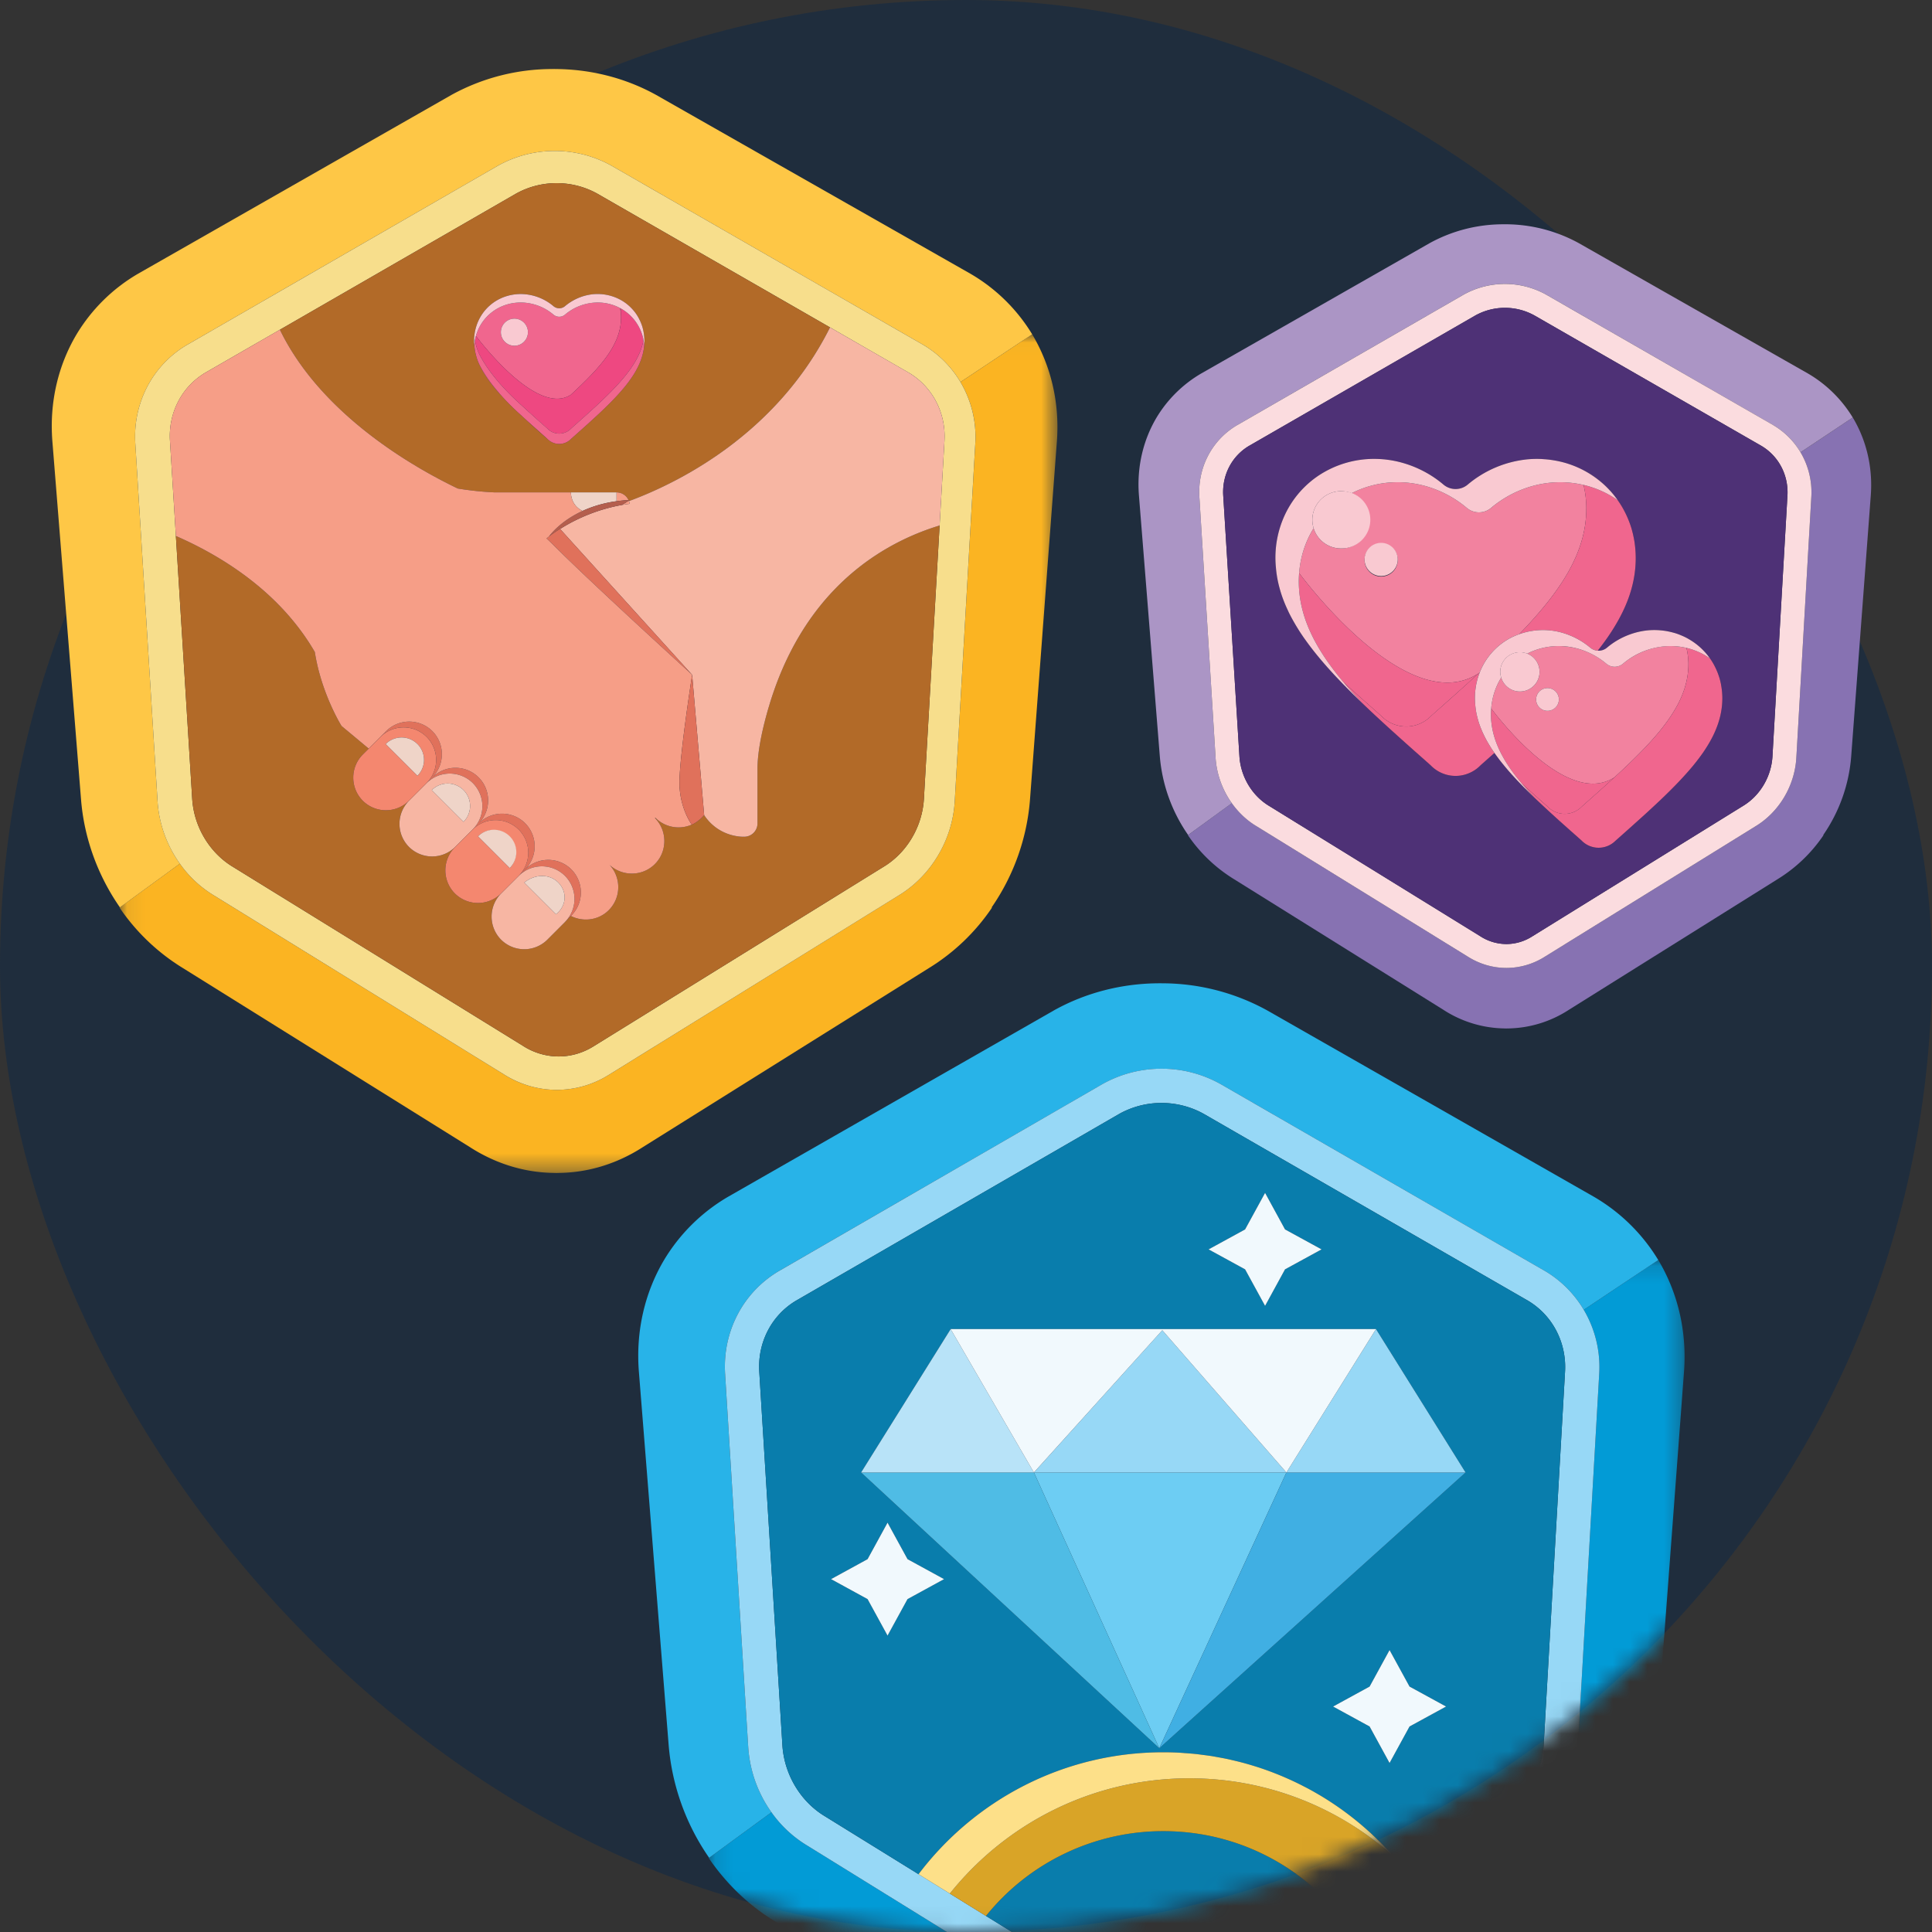 <svg width="112" height="112" xmlns="http://www.w3.org/2000/svg" xmlns:xlink="http://www.w3.org/1999/xlink"><rect width="100%" height="100%" fill="#333333" stroke="none"/><defs><path id="c" d="M.122.149H56.69v50.717H.122z"/><path id="e" d="M.067.02h54.37v48.617H.067z"/><rect id="a" x="0" y="0" width="112" height="112" rx="56"/></defs><g fill="none" fill-rule="evenodd"><mask id="b" fill="#fff"><use xlink:href="#a"/></mask><use fill="#1F2D3D" xlink:href="#a"/><g mask="url(#b)"><g transform="translate(40.967 72.897)"><mask id="d" fill="#fff"><use xlink:href="#c"/></mask><path d="m55.166.149-4.321 2.884a6.515 6.515 0 0 1 .896 3.705L50.5 28.385c-.134 2.34-1.438 4.527-3.403 5.708L29.68 44.903a5.929 5.929 0 0 1-3.189.935 5.971 5.971 0 0 1-3.213-.948L5.808 34.08a6.885 6.885 0 0 1-2.052-1.916l-3.613 2.64-.021.016c1.013 1.48 2.314 2.74 3.829 3.658l17.301 10.824c1.613 1.042 3.396 1.56 5.173 1.562v.002l.047-.001.046.001v-.002c1.777-.002 3.558-.52 5.165-1.562l17.249-10.824c1.283-.78 2.369-1.798 3.283-2.992a13.298 13.298 0 0 0 2.821-7.214l1.621-21.647c.175-2.344-.361-4.589-1.491-6.476" fill="#029BD6" mask="url(#d)"/></g><path d="m43.376 101.292-1.342-21.648c-.15-2.44 1.038-4.72 3.099-5.948L63.888 62.86a7.025 7.025 0 0 1 6.873-.013l18.804 10.836a6.417 6.417 0 0 1 2.247 2.247l4.321-2.883a10.583 10.583 0 0 0-3.714-3.658l-6.22-3.549-12.753-7.274a12.646 12.646 0 0 0-6.115-1.563V57l-.055.001-.057-.001v.002c-2.117.003-4.228.52-6.106 1.563L48.62 65.71l-6.428 3.677a10.505 10.505 0 0 0-3.696 3.658c-1.12 1.888-1.646 4.132-1.459 6.476l1.726 21.647a13.369 13.369 0 0 0 2.348 6.532l3.612-2.64a7.313 7.313 0 0 1-1.347-3.77" fill="#28B3E8"/><path d="m90.727 79.522-1.239 21.647c-.097 1.695-1.036 3.274-2.445 4.122l-5.413 3.358-.006.004-.192.12-3.665 2.274-.048.029-8.118 5.038a3.971 3.971 0 0 1-2.143.639c-.75 0-1.491-.221-2.145-.638l-8.154-5.045-2.097-1.298-1.814-1.123-5.428-3.358c-1.412-.848-2.359-2.427-2.464-4.122l-1.34-21.647c-.106-1.695.71-3.275 2.133-4.122L64.88 64.576a5.018 5.018 0 0 1 2.453-.637c.862 0 1.712.22 2.457.637L88.574 75.4c1.427.847 2.25 2.427 2.153 4.122m-1.162-5.84L70.76 62.845a7.024 7.024 0 0 0-6.873.013L45.133 73.696c-2.062 1.228-3.25 3.507-3.098 5.948l1.341 21.647a7.31 7.31 0 0 0 1.347 3.77 6.89 6.89 0 0 0 2.053 1.916l17.47 10.81c.973.62 2.084.949 3.212.949a5.93 5.93 0 0 0 3.19-.937l17.417-10.808c1.966-1.182 3.27-3.369 3.403-5.708l1.24-21.648a6.514 6.514 0 0 0-.896-3.705 6.416 6.416 0 0 0-2.247-2.249" fill="#97D8F6"/><path d="m84.96 85.361-17.755 15.986L49.92 85.361l5.192-8.313h24.656l5.192 8.313zm-3.248 14.727-1.158 2.116-1.157-2.116-2.117-1.158 2.117-1.157 1.157-2.117 1.158 2.117 2.118 1.157-2.118 1.158zm-33.535-8.544 2.117-1.158 1.158-2.116 1.158 2.116 2.117 1.158-2.117 1.158-1.158 2.116-1.158-2.116-2.117-1.158zM72.18 71.271l1.159-2.117 1.157 2.117 2.117 1.157-2.117 1.158-1.157 2.116-1.159-2.116-2.116-1.158 2.116-1.157zM88.574 75.4 69.79 64.576a5.035 5.035 0 0 0-2.456-.637 5.02 5.02 0 0 0-2.454.637L46.15 75.4c-1.424.847-2.24 2.427-2.135 4.122l1.341 21.648c.105 1.694 1.051 3.274 2.465 4.12l5.427 3.359c3.246-4.293 8.394-7.068 14.191-7.068.32 0 .637.01.953.026.1.005.2.016.3.023.215.015.43.03.641.053.116.012.232.029.347.044.194.024.388.049.582.08.118.018.236.041.355.063.187.034.375.068.56.108.117.025.232.053.348.08.185.044.37.09.554.139.111.03.22.062.331.094a17.905 17.905 0 0 1 1.434.484 17.113 17.113 0 0 1 1.72.773 16.955 16.955 0 0 1 .86.472c.031.019.063.035.094.054a17.846 17.846 0 0 1 3.646 2.873l.035.038c.193.198.38.4.562.606l.062.071c.172.197.34.396.502.6l.082.103c.074.095.15.188.223.284l5.413-3.358c1.409-.847 2.347-2.427 2.444-4.121l1.24-21.648c.098-1.695-.726-3.275-2.153-4.122z" fill="#097DAC"/><path d="M77.5 110.809a13.174 13.174 0 0 0-10.061-4.657c-4.155 0-7.858 1.92-10.28 4.918l8.154 5.045a3.99 3.99 0 0 0 2.145.637c.75 0 1.49-.22 2.143-.638l8.118-5.038c-.072-.09-.143-.18-.218-.268z" fill="#097DAC"/><path d="M68.949 103.091c-5.62 0-10.628 2.61-13.887 6.681l2.097 1.298a13.182 13.182 0 0 1 10.28-4.917c4.032 0 7.64 1.808 10.062 4.656.09.076.177.159.266.238l3.665-2.275a17.72 17.72 0 0 0-1.2-1.636 17.697 17.697 0 0 0-11.283-4.045m11.793 4.477a.021.021 0 0 1-.007-.006l.026.029a16.856 16.856 0 0 0-.562-.606c.127.13.246.264.369.397.057.063.117.122.174.186m-1.207-1.235c.12.111.234.23.352.344.084.083.17.162.252.246l.025.024a17.823 17.823 0 0 0-3.645-2.873 17.847 17.847 0 0 1 3.038 2.285l-.022-.026m-10.843-4.703c.215.015.43.03.641.052-.212-.022-.426-.037-.64-.052m12.931 7.023.006-.004c-.072-.096-.149-.189-.223-.283.074.094.145.191.217.287" fill="#D9A427"/><path d="M81.325 108.262c-.162-.204-.33-.403-.502-.6l-.062-.071-.026-.029a18.702 18.702 0 0 0-.504-.426c.43.521.832 1.067 1.201 1.636l.192-.119c-.072-.096-.143-.193-.217-.288l-.082-.103m-.757-.88c-.123-.133-.242-.268-.369-.397l-.035-.038-.025-.024c.146.15.287.305.429.46m-1.011-1.024c.112.104.22.211.33.318-.118-.115-.232-.232-.352-.344l.022.026" fill="#A8812D"/><path d="M68.949 103.091c4.286 0 8.213 1.52 11.282 4.045.17.14.34.28.504.427l.007.005c-.057-.063-.117-.123-.174-.186a19.6 19.6 0 0 0-.43-.46c-.082-.083-.167-.163-.25-.245-.11-.107-.219-.214-.33-.318a17.845 17.845 0 0 0-3.04-2.285l-.094-.054a16.2 16.2 0 0 0-.684-.382l-.176-.09a16.981 16.981 0 0 0-.624-.307c-.077-.037-.154-.07-.233-.106a17.841 17.841 0 0 0-1.738-.673c-.186-.06-.371-.117-.559-.172-.11-.031-.22-.064-.331-.093-.184-.05-.369-.095-.555-.139-.115-.027-.23-.055-.347-.08-.185-.04-.373-.074-.56-.108-.119-.021-.237-.044-.355-.064-.193-.03-.388-.055-.582-.079-.116-.015-.23-.032-.347-.044-.212-.023-.426-.038-.64-.053-.1-.007-.2-.018-.301-.023a17.947 17.947 0 0 0-.953-.026c-5.798 0-10.945 2.776-14.191 7.068l1.814 1.123c3.259-4.071 8.267-6.681 13.887-6.681" fill="#FDE089"/><path fill="#6DCDF3" d="M74.574 85.361H59.938l7.267 15.986z"/><path fill="#4FBCE5" d="M59.938 85.361H49.92l17.286 15.986z"/><path fill="#40AFE3" d="M74.608 85.361h-.034l-7.369 15.986L84.96 85.361z"/><path fill="#97D8F6" d="M59.938 85.361h14.636l-7.194-8.247z"/><path fill="#B8E3F8" d="M59.107 85.361h.83l-4.826-8.313-5.192 8.313z"/><path fill="#97D8F6" d="M74.574 85.361H84.96l-5.192-8.313z"/><path fill="#F1F9FD" d="m67.38 77.114 7.194 8.247 5.193-8.313H55.11l4.826 8.313zm5.958-1.412 1.157-2.117 2.117-1.157-2.117-1.157-1.157-2.118-1.159 2.118-2.116 1.157 2.116 1.157zm-20.728 17 2.118-1.158-2.118-1.158-1.158-2.116-1.158 2.116-2.117 1.158 2.117 1.158 1.158 2.116zm29.102 5.07-1.158-2.116-1.157 2.116-2.117 1.158 2.117 1.157 1.157 2.117 1.158-2.117 2.118-1.157z"/></g><g transform="translate(6.864 19.362)"><mask id="f" fill="#fff"><use xlink:href="#e"/></mask><path d="m52.973.02-4.157 2.766a6.228 6.228 0 0 1 .86 3.55l-1.192 20.751c-.13 2.243-1.382 4.34-3.27 5.473L28.471 42.922a5.708 5.708 0 0 1-3.06.896 5.745 5.745 0 0 1-3.084-.909L5.537 32.547a6.608 6.608 0 0 1-1.974-1.84L.087 33.241l-.02.014a12.054 12.054 0 0 0 3.679 3.507l16.63 10.375c1.55 1 3.264 1.496 4.972 1.498v.002h.09v-.002c1.708-.002 3.42-.498 4.965-1.498L46.98 36.762a11.977 11.977 0 0 0 3.663-3.507l-.021-.014a12.737 12.737 0 0 0 2.225-6.263l1.558-20.75c.169-2.248-.348-4.4-1.433-6.209" fill="#FBB422" mask="url(#f)"/></g><path d="m9.134 46.458-1.29-20.751c-.145-2.34.996-4.526 2.978-5.703L28.849 9.615a6.761 6.761 0 0 1 6.596-.012L53.52 19.99a6.153 6.153 0 0 1 2.16 2.158l4.158-2.766a10.159 10.159 0 0 0-3.57-3.507L38.031 5.5c-1.81-1-3.842-1.496-5.878-1.498V4l-.053.001L32.046 4v.002a12.138 12.138 0 0 0-5.87 1.498L7.992 15.875a10.089 10.089 0 0 0-3.553 3.507c-1.076 1.81-1.582 3.96-1.402 6.207l1.66 20.751c.18 2.27.986 4.441 2.255 6.263l3.476-2.534a6.996 6.996 0 0 1-1.293-3.61" fill="#FEC746"/><path d="m54.752 25.555-.282 4.906-.91 15.845c-.093 1.625-.996 3.138-2.35 3.95L34.445 60.634c-.626.4-1.338.61-2.06.61a3.83 3.83 0 0 1-2.06-.61L13.51 50.257c-1.357-.813-2.267-2.326-2.368-3.95l-.946-15.235-.343-5.517c-.1-1.625.684-3.14 2.052-3.951l4.32-2.49 13.684-7.886a4.83 4.83 0 0 1 2.359-.611c.828 0 1.644.21 2.36.61l13.49 7.753 4.563 2.624c1.372.812 2.164 2.326 2.07 3.95m-1.233-5.564L35.445 9.603a6.761 6.761 0 0 0-6.596.012L10.823 20.004c-1.983 1.177-3.124 3.362-2.979 5.703l1.29 20.751a6.987 6.987 0 0 0 1.293 3.611 6.605 6.605 0 0 0 1.974 1.84l16.791 10.362c.935.595 2 .909 3.084.909a5.699 5.699 0 0 0 3.06-.897l16.741-10.36c1.889-1.134 3.143-3.23 3.27-5.473l1.192-20.752a6.23 6.23 0 0 0-.86-3.55 6.149 6.149 0 0 0-2.16-2.158" fill="#F7DE8C"/><path d="m44.904 39.94-.019.051c-.103.295-.201.6-.296.912a22.499 22.499 0 0 0-.313 1.154c-.2.824-.364 1.736-.364 2.512v3.169a.77.77 0 0 1-.77.77s-1.43.082-2.322-1.253v.001s-.038.045-.1.107c-.015.017-.025.036-.042.052-.021.022-.048.038-.071.059a2.48 2.48 0 0 1-.173.14c-.027.019-.052.04-.08.057-.08.053-.162.1-.25.136l-.002-.004a1.896 1.896 0 0 1-2.101-.388l-.01-.01-.022.021a1.897 1.897 0 0 1-.008 2.667 1.896 1.896 0 0 1-2.628.04c.69.74.68 1.907-.041 2.628a1.895 1.895 0 0 1-2.195.34l-.322.323c-.009.008-.014.019-.023.027l-1.024 1.024a1.9 1.9 0 0 1-2.678 0 1.898 1.898 0 0 1 0-2.678l.347-.347c.008-.007.013-.017.021-.025l-.37.37a1.9 1.9 0 0 1-2.678 0 1.898 1.898 0 0 1 0-2.677l.363-.364.006-.007-.35.35a1.9 1.9 0 0 1-2.68 0 1.9 1.9 0 0 1 0-2.677l.325-.324.007-.007-.331.33a1.9 1.9 0 0 1-2.679 0 1.898 1.898 0 0 1 0-2.677l.309-.307c.007-.01.013-.02.021-.028l.012-.011-1.573-1.31s-1.172-1.865-1.55-4.29c-2.047-3.53-5.474-5.599-8.054-6.724l.946 15.234c.1 1.624 1.01 3.139 2.369 3.951l16.813 10.376c.628.4 1.342.61 2.063.61.72 0 1.432-.21 2.058-.61L51.21 50.257c1.354-.812 2.257-2.327 2.35-3.951l.91-15.844c-2.97.903-7.355 3.27-9.566 9.477M27.5 19.435l.007-.068.003.003c.183-1.337 1.288-2.326 2.686-2.326a2.97 2.97 0 0 1 1.89.704.516.516 0 0 0 .667 0 2.963 2.963 0 0 1 1.888-.704 2.783 2.783 0 0 1 1.471.42c.208.13.395.289.558.47l.027.03c.079.091.153.187.219.289l.006.01c.06.093.114.192.164.294l.03.063c.048.108.09.218.125.333l.005.02c.03.106.054.216.072.328.004.03.01.06.013.09.016.12.026.243.026.369 0 1.87-1.67 3.398-4.225 5.658l-.042.04a.95.95 0 0 1-1.342 0 47.819 47.819 0 0 1-1.46-1.315l-.002-.001c-.372-.33-.823-.758-1.26-1.251l-.098-.106c-.474-.53-.84-1.039-1.087-1.55l-.018-.03a2.753 2.753 0 0 1-.114-.253l-.018-.045c-.03-.08-.056-.16-.078-.238l-.013-.052a3.152 3.152 0 0 1-.051-.22l-.002-.01-.005-.029-.007-.04a3.39 3.39 0 0 1-.042-.33c-.005-.076-.013-.151-.013-.228 0-.108.008-.214.02-.319v-.006zm-.96 8.885c.791.132 1.525.196 2.127.224h7.072a.77.77 0 0 1 .697.446c.025-.002.049-.005.075-.006l-.06.038.01.029c2.706-.998 8.509-3.783 11.656-10.071l-13.49-7.752a4.851 4.851 0 0 0-2.36-.61c-.828 0-1.644.21-2.358.61l-13.683 7.886c2.397 4.945 7.807 8.005 10.314 9.206z" fill="#B26A28"/><path d="m30.073 50.77.068-.068V50.7l-.062.062-.006.007" fill="#B26A28"/><path d="m52.681 21.603-4.564-2.623c-3.147 6.288-8.95 9.073-11.657 10.07a.76.76 0 0 1 .04.158c-.15.018-.296.039-.442.064a10.103 10.103 0 0 0-3.588 1.392l7.654 8.456.697 8.136c.89 1.334 2.321 1.251 2.321 1.251a.77.77 0 0 0 .77-.77V44.57c0-.776.164-1.687.364-2.512.082-.34.172-.671.265-.993l.049-.16c.093-.313.191-.618.296-.912l.018-.053c2.21-6.207 6.596-8.575 9.566-9.477l.282-4.908c.093-1.624-.699-3.138-2.07-3.95" fill="#F7B6A3"/><path d="M36.436 28.99a.768.768 0 0 0-.696-.446v.513c.222-.03.452-.054.696-.067m-.378.282c.146-.025.293-.047.442-.064a.803.803 0 0 0-.04-.157l-.008-.029a30.39 30.39 0 0 1-.394.25" fill="#F69E87"/><path d="M35.74 28.544h-2.648c.025.558.306.886.674 1.076a6.978 6.978 0 0 1 1.974-.563v-.513z" fill="#EFD4C8"/><path d="m36.452 29.022.059-.039-.075.007a8.251 8.251 0 0 0-.696.067 6.976 6.976 0 0 0-1.974.563c-1.33.612-1.914 1.44-1.943 1.482.336-.258.644-.442.644-.442l.003.004a10.108 10.108 0 0 1 3.588-1.392c.185-.116.322-.203.394-.25" fill="#B45E4D"/><path d="m31.682 31.213.017-.014a.19.19 0 0 1-.017.014" fill="#F7B6A3"/><path d="M31.823 31.102a6.957 6.957 0 0 0-.124.098c-.005.004-.01.009-.017.013.144.133.287.268.424.406 1.737 1.736 5.352 5.067 8.018 7.5l-7.654-8.455-.003-.004s-.307.184-.644.442" fill="#E0715B"/><path d="M40.434 47.614c-.026.02-.052.038-.08.057.028-.017.053-.038.08-.057m.172-.14c.024-.021.05-.037.073-.06.016-.015.027-.034.042-.051-.033.033-.07.07-.115.11" fill="#F69E87"/><path d="M27.393 48.094a1.9 1.9 0 0 1 2.679 0 1.9 1.9 0 0 1 .007 2.669l.062-.062.301-.302a1.898 1.898 0 0 0 0-2.677 1.9 1.9 0 0 0-2.678 0l-.35.35-.002.002-.673.673-.006.007.66-.66zm-5.338-5.376a1.9 1.9 0 0 1 2.678 0c.729.729.734 1.913.022 2.651l.308-.308a1.898 1.898 0 0 0 0-2.677 1.9 1.9 0 0 0-2.678 0l-1.012 1.012-.012.011c-.008.009-.014.019-.021.028l.715-.717zm2.679 2.679a1.9 1.9 0 0 1 2.678 0c.734.733.736 1.931.007 2.668l.325-.324a1.898 1.898 0 0 0 0-2.677 1.9 1.9 0 0 0-2.678 0l-.33.33c-.002 0-.002.001-.003.002l-.692.693-.007.007.7-.7z" fill="#E0715B"/><path d="M33.12 50.4a1.9 1.9 0 0 0-2.677 0l-.302.301-.068.07h-.001l-.654.654c-.008.008-.013.017-.021.026l.677-.677a1.899 1.899 0 0 1 2.678 0c.728.728.733 1.912.023 2.65l.322-.323.024-.024a1.897 1.897 0 0 0 0-2.677" fill="#E0715B"/><path d="M18.25 37.796c.378 2.425 1.55 4.29 1.55 4.29l1.573 1.31 1.012-1.012a1.9 1.9 0 0 1 2.678 0 1.898 1.898 0 0 1 0 2.677l-.308.308c-.008.008-.013.018-.02.025l.33-.33a1.9 1.9 0 0 1 2.678 0c.738.736.738 1.94 0 2.677l-.324.324-.005.007.35-.35a1.9 1.9 0 0 1 2.678 0 1.897 1.897 0 0 1 0 2.677l-.301.302.302-.301a1.9 1.9 0 0 1 2.678 0 1.898 1.898 0 0 1 0 2.677l-.024.024c.711.36 1.603.252 2.195-.34.72-.72.731-1.888.04-2.628.74.691 1.908.68 2.63-.04.732-.733.734-1.93.007-2.666l.022-.022.01.01a1.898 1.898 0 0 0 2.101.389c-.028-.038-.648-.887-.71-2.24-.063-1.384.732-6.444.732-6.444-2.666-2.435-6.281-5.765-8.018-7.5a13.802 13.802 0 0 0-.424-.407 5.86 5.86 0 0 1 .141-.11c.029-.044.613-.871 1.943-1.483-.368-.19-.648-.518-.673-1.076h-4.426a18.082 18.082 0 0 1-2.128-.224c-2.506-1.2-7.916-4.26-10.313-9.206l-4.321 2.49c-1.368.812-2.153 2.326-2.052 3.95l.343 5.518c2.58 1.125 6.007 3.193 8.053 6.724" fill="#F69E87"/><path d="M26.871 45.803a1.3 1.3 0 0 1 0 1.838l-1.84-1.838a1.3 1.3 0 0 1 1.84 0zm.541 2.27h.002l.005-.008a1.897 1.897 0 0 0-.007-2.668 1.9 1.9 0 0 0-2.678 0l-.7.7-.323.323a1.898 1.898 0 0 0 0 2.678 1.9 1.9 0 0 0 2.677 0l.35-.351.674-.673zm4.952 3.089c.508.508.508 1.33-.133 1.838l-1.838-1.838c.64-.508 1.463-.508 1.971 0m.388-.388a1.898 1.898 0 0 0-2.678 0l-.677.676-.347.347a1.9 1.9 0 0 0 0 2.678 1.9 1.9 0 0 0 2.679 0l1.023-1.024c.009-.008.014-.018.023-.027a1.897 1.897 0 0 0-.023-2.65" fill="#F7B6A3"/><path d="M27.713 48.482a1.3 1.3 0 0 1 1.838 1.838l-1.838-1.838zm2.36 2.288.006-.007a1.897 1.897 0 0 0-.007-2.669 1.899 1.899 0 0 0-2.679 0l-.66.66-.363.364a1.898 1.898 0 0 0 0 2.677 1.9 1.9 0 0 0 2.678 0l.37-.37.654-.653v-.002zM24.2 43.133c.508.508.508 1.33 0 1.838l-1.839-1.838a1.3 1.3 0 0 1 1.839 0zm.533 2.263.002-.002c.007-.007.012-.017.02-.025a1.896 1.896 0 0 0-.022-2.65 1.9 1.9 0 0 0-2.678 0l-.716.715-.308.308a1.898 1.898 0 0 0 0 2.677 1.9 1.9 0 0 0 2.679 0l.33-.33.693-.693z" fill="#F4876F"/><path d="M32.232 53c.64-.508.64-1.33.132-1.838s-1.33-.508-1.971 0L32.233 53zm-2.681-4.518a1.3 1.3 0 0 0-1.838 0l1.838 1.838a1.299 1.299 0 0 0 0-1.838m-2.68-2.679a1.3 1.3 0 0 0-1.84 0l1.84 1.838a1.3 1.3 0 0 0 0-1.838m-2.671-2.67a1.3 1.3 0 0 0-1.839 0L24.2 44.97a1.299 1.299 0 0 0 0-1.838" fill="#EFD4C8"/><path d="M39.392 45.564c.062 1.353.682 2.202.71 2.24l.002.003c.088-.035.172-.083.25-.136.028-.018.053-.037.08-.057.062-.046.122-.094.173-.14.045-.041.081-.078.114-.111.062-.062.1-.107.1-.107l-.697-8.136s-.795 5.06-.732 6.444" fill="#E0715B"/><path d="m27.507 20.112-.012-.138-.002.014a3.025 3.025 0 0 0 .02.17c-.002-.016-.005-.03-.006-.046m.333 1.122c.248.512.614 1.02 1.088 1.55l.03.029c-.42-.482-.82-1.02-1.117-1.579m-.275-.754c-.006-.028-.013-.055-.017-.083l.017.083m2.255-2.006a.785.785 0 1 1 0 1.57.785.785 0 0 1 0-1.57m3.274 4.408c1.796-1.653 2.908-2.95 2.908-4.476 0-.1-.006-.2-.016-.297-.01-.087-.03-.17-.046-.254a2.762 2.762 0 0 0-1.3-.319c-.682 0-1.365.26-1.888.704a.516.516 0 0 1-.667 0 2.967 2.967 0 0 0-1.89-.704c-1.26 0-2.283.802-2.608 1.939.536.703 3.65 4.626 5.507 3.407" fill="#F0668E"/><path d="m36.67 17.935.027.03-.027-.03m.247.317.005.01-.005-.01m.169.305.03.063a2.23 2.23 0 0 0-.03-.063m.154.396c.003.006.004.013.006.02l-.005-.02m-9.731.417a.04.04 0 0 0-.003-.004l-.007.069.01-.065m-.01.07v-.005.006-.001m-.004.528v.006a11.492 11.492 0 0 0 0-.006m.016.19c.007.052.014.105.023.16l.007.04a3.32 3.32 0 0 1-.03-.2m.034.229.003.01c.004.028.011.056.017.083a2.982 2.982 0 0 0-.02-.093m1.413 1.826-.031-.028c.031.035.066.07.098.107.437.493.888.921 1.26 1.25a82.207 82.207 0 0 0 1.462 1.317.95.95 0 0 0 1.342 0l.042-.04c2.302-2.035 3.88-3.477 4.173-5.11a2.654 2.654 0 0 0-1.307-1.821 2.637 2.637 0 0 1-.01.221c.01.097.015.196.015.297 0 1.526-1.11 2.823-2.908 4.476-1.857 1.22-4.97-2.704-5.507-3.407-.021.076-.04.154-.055.234.046.28.131.593.29.896.299.57.708 1.118 1.136 1.608" fill="#EE4881"/><path d="M35.988 18.11c.007-.074.008-.148.01-.222l-.057-.033c.016.085.038.167.047.254M27.5 19.436v-.001.004-.003m9.805.274c-.292 1.632-1.871 3.073-4.173 5.109l-.042.04a.95.95 0 0 1-1.342 0l-.042-.04a83.307 83.307 0 0 1-1.42-1.276c-.372-.33-.823-.758-1.26-1.252-.033-.035-.067-.07-.098-.106l.03.028c-.427-.49-.836-1.037-1.135-1.608a2.953 2.953 0 0 1-.29-.896 2.712 2.712 0 0 0-.037.26l.01.143a4.473 4.473 0 0 0 .035.247c.003.01.003.018.005.028.015.075.033.152.054.23l.013.052c.022.078.048.158.078.237l.018.046a2.8 2.8 0 0 0 .114.252l.017.03c.297.56.698 1.097 1.119 1.578l-.031-.027.098.106c.437.493.888.922 1.26 1.25v.002a56.752 56.752 0 0 0 .724.656l.696.62.042.039a.95.95 0 0 0 1.342 0l.042-.04c2.556-2.26 4.225-3.787 4.225-5.658 0 .077-.006.153-.012.228a2.86 2.86 0 0 0-.04-.279" fill="#F0668E"/><path d="M29.821 20.043a.785.785 0 1 0 0-1.57.785.785 0 0 0 0 1.57" fill="#F9C9D1"/><path d="M27.5 19.44a2.82 2.82 0 0 0-.02.32c0 .077.008.152.013.228l.002-.015v-.005a2.717 2.717 0 0 1 .093-.494c.324-1.136 1.349-1.938 2.608-1.938a2.97 2.97 0 0 1 1.89.704.516.516 0 0 0 .667 0 2.967 2.967 0 0 1 1.888-.704c.476 0 .917.116 1.3.32l.058.032a2.656 2.656 0 0 1 1.306 1.821c.017.092.031.184.04.279.005-.076.013-.151.013-.228 0-.126-.011-.248-.027-.369l-.013-.09a2.747 2.747 0 0 0-.072-.329l-.005-.02a2.612 2.612 0 0 0-.126-.332l-.03-.063a2.623 2.623 0 0 0-.163-.294l-.006-.01a2.584 2.584 0 0 0-.219-.288l-.027-.03a2.625 2.625 0 0 0-.558-.472l-.011-.007a2.778 2.778 0 0 0-1.46-.412c-.683 0-1.365.262-1.888.705a.516.516 0 0 1-.667 0 2.97 2.97 0 0 0-1.89-.704c-1.397 0-2.503.988-2.686 2.325l-.01.066v.004" fill="#F9C9D1"/><path d="m107.406 24.205-3.028 2.016a4.54 4.54 0 0 1 .626 2.586l-.868 15.118c-.094 1.633-1.007 3.16-2.383 3.986L89.557 55.46a4.153 4.153 0 0 1-2.23.652 4.181 4.181 0 0 1-2.246-.661L72.85 47.9a4.807 4.807 0 0 1-1.439-1.34l-2.531 1.846-.015.01a8.793 8.793 0 0 0 2.68 2.555L83.66 58.53a6.676 6.676 0 0 0 3.622 1.09v.003l.033-.002.032.002v-.002a6.649 6.649 0 0 0 3.617-1.091l12.078-7.559a8.72 8.72 0 0 0 2.668-2.554l-.015-.011a9.279 9.279 0 0 0 1.621-4.562l1.135-15.117c.123-1.637-.254-3.204-1.044-4.523" fill="#8772B2"/><path d="m70.469 43.931-.94-15.117c-.105-1.706.726-3.298 2.17-4.155L84.83 17.09a4.916 4.916 0 0 1 4.805-.01l13.167 7.568a4.493 4.493 0 0 1 1.575 1.572l3.028-2.016a7.396 7.396 0 0 0-2.6-2.554l-4.436-2.523-8.85-5.035a8.874 8.874 0 0 0-4.281-1.091V13l-.04.001L87.16 13v.002a8.845 8.845 0 0 0-4.276 1.09l-8.79 5.016-4.458 2.543a7.35 7.35 0 0 0-2.588 2.554c-.784 1.319-1.153 2.886-1.022 4.523l1.21 15.117a9.326 9.326 0 0 0 1.642 4.562l2.532-1.845a5.098 5.098 0 0 1-.941-2.631" fill="#AB95C5"/><path d="m103.62 28.728-.868 15.117c-.067 1.184-.725 2.286-1.712 2.878l-12.212 7.559a2.789 2.789 0 0 1-1.5.445 2.797 2.797 0 0 1-1.502-.445l-12.25-7.559c-.988-.592-1.65-1.694-1.725-2.878l-.939-15.117c-.074-1.184.498-2.287 1.494-2.879l13.117-7.558a3.534 3.534 0 0 1 3.438 0l13.151 7.558c1 .592 1.576 1.695 1.509 2.879m-.818-4.08-13.167-7.566a4.921 4.921 0 0 0-4.805.009l-13.132 7.567c-1.444.858-2.276 2.45-2.17 4.156l.94 15.117c.06.954.399 1.87.941 2.63.386.54.873 1.003 1.44 1.34l12.232 7.55c.68.433 1.457.661 2.246.661.789 0 1.566-.229 2.229-.652l12.196-7.55c1.376-.824 2.29-2.352 2.383-3.985l.868-15.118a4.544 4.544 0 0 0-.626-2.586 4.489 4.489 0 0 0-1.575-1.572" fill="#FBDCDF"/><path d="M93.158 37.547c.38-.322.818-.577 1.285-.752a4.17 4.17 0 0 1 1.458-.27c.124 0 .246.007.367.018l.074.006c.115.012.228.029.34.05l.075.016c.098.02.195.045.289.072l.06.016c.1.031.197.067.293.105l.106.044c.088.038.175.078.26.122.039.02.077.043.115.065.049.028.097.056.144.086l.016.01c.06.038.118.077.176.118l.02.014.046.034.078.058.139.115.083.076c.078.071.154.146.225.224l.04.041.05.058a3.32 3.32 0 0 1 .211.269c.033.045.066.09.096.135a3.735 3.735 0 0 1 .215.378 3.295 3.295 0 0 1 .143.316c.032.08.061.162.088.246l.026.076c.032.109.06.22.083.332l.019.103c.015.088.028.175.038.265a4.205 4.205 0 0 1 .029.475c0 .764-.191 1.488-.55 2.208-.08.16-.167.32-.263.48-.096.16-.2.32-.31.48-.168.241-.352.483-.552.728a17.72 17.72 0 0 1-.888.995 31.07 31.07 0 0 1-1.048 1.039c-.28.267-.576.54-.883.82-.205.187-.416.376-.632.57l-.329.293-.68.603a1.143 1.143 0 0 0-.061.058 1.376 1.376 0 0 1-1.95 0 1.7 1.7 0 0 0-.06-.058c-.183-.16-.361-.319-.537-.475a137.43 137.43 0 0 1-.582-.52l-.09-.08-.483-.436c-.02-.02-.042-.039-.063-.058-.326-.3-.64-.591-.935-.875l-.06-.059c-.14-.134-.277-.268-.41-.4l-.068-.07c-.07-.07-.139-.14-.206-.21l-.021-.02-.157-.164-.049-.052a18.01 18.01 0 0 1-.452-.495l-.03-.034a13.955 13.955 0 0 1-.595-.724c-.08-.104-.155-.208-.228-.31l-.019-.027-.018-.026-.244.216-.501.444a1.788 1.788 0 0 0-.09.084 1.949 1.949 0 0 1-.763.475c-.206.071-.421.11-.638.111l-.017.001a2.013 2.013 0 0 1-1.42-.587 1.814 1.814 0 0 0-.089-.084l-.776-.688-.124-.11a201.27 201.27 0 0 1-1.56-1.403l-.095-.087a75.406 75.406 0 0 1-1.45-1.357c-.202-.196-.4-.39-.593-.583l-.102-.102a39.31 39.31 0 0 1-.3-.305l-.029-.03-.229-.238-.072-.077A29.01 29.01 0 0 1 77 38.74l-.114-.13a20.447 20.447 0 0 1-.864-1.044l-.044-.06a14.25 14.25 0 0 1-.333-.453l-.028-.038a14.293 14.293 0 0 1-.362-.545 14.65 14.65 0 0 1-.252-.422l-.04-.071a9.597 9.597 0 0 1-.247-.468l-.03-.067a8.914 8.914 0 0 1-.184-.408l-.04-.095a7.992 7.992 0 0 1-.17-.464l-.02-.06a7.374 7.374 0 0 1-.243-.99l-.005-.044a6.51 6.51 0 0 1-.065-.556 5.87 5.87 0 0 1 .536-2.997 5.57 5.57 0 0 1 2.181-2.408 5.819 5.819 0 0 1 3.007-.817c.542 0 1.083.078 1.607.225a6.336 6.336 0 0 1 2.388 1.263 1.09 1.09 0 0 0 1.41 0c.277-.234.575-.444.888-.627a6.27 6.27 0 0 1 2.565-.835 5.727 5.727 0 0 1 .88-.016l.101.008a6.648 6.648 0 0 1 .58.07l.09.015c.1.019.2.04.299.063l.016.004a5.766 5.766 0 0 1 .663.205 5.591 5.591 0 0 1 3.41 3.666l.004.01c.034.118.064.237.092.357l.016.076c.027.126.05.252.07.381 0 .008.002.015.003.023a6.246 6.246 0 0 1 .06.854c0 1.236-.345 2.401-.984 3.565-.191.35-.41.698-.653 1.049-.176.252-.365.506-.565.76a.745.745 0 0 0 .535-.172m8.955-11.698L88.96 18.291a3.534 3.534 0 0 0-3.438 0l-13.117 7.558c-.996.592-1.567 1.695-1.494 2.879l.94 15.117c.073 1.184.735 2.287 1.725 2.878l12.248 7.559a2.8 2.8 0 0 0 1.503.445c.525 0 1.043-.154 1.5-.445l12.213-7.559c.986-.591 1.644-1.694 1.711-2.878l.869-15.117c.067-1.184-.51-2.287-1.508-2.879" fill="#4E3176"/><path d="M79.105 32.462a.962.962 0 1 1 1.924 0 .962.962 0 0 1-1.924 0m12.856-2.98c0-.476-.058-.933-.161-1.37a5.961 5.961 0 0 0-1.366-.157c-1.444 0-2.887.552-3.993 1.489a1.092 1.092 0 0 1-1.41 0c-1.107-.937-2.552-1.489-3.995-1.489-.978 0-1.887.23-2.683.638a1.66 1.66 0 1 1-2.201 2.03 5.76 5.76 0 0 0-.84 2.598c.778 1.036 6.487 8.362 10.404 5.814l.07-.064a3.836 3.836 0 0 1 1.76-1.98c.167-.088.343-.161.524-.226 2.449-2.527 3.89-4.757 3.89-7.284m.24-1.987c.096.061.19.125.28.19l.068.05c.077.057.152.117.226.177l.084.07a5.665 5.665 0 0 1 .405.388c.036.038.073.075.107.113.056.062.109.127.162.192.022.026.044.051.065.078.054.07.108.141.16.213l.024.034-.002-.002c.267.379.492.791.661 1.234a5.592 5.592 0 0 0-3.27-3.253 5.61 5.61 0 0 1 1.002.499l.028.017M77.178 38.933 77 38.74c.175.195.357.392.544.59-.028-.03-.053-.06-.082-.09-.096-.102-.19-.205-.284-.307m.696.741.3.305c-.047-.048-.092-.096-.14-.143l-.16-.162m-.258-.268.229.237-.102-.107-.127-.13m.724.737-.064-.062c.193.193.39.387.594.583l-.23-.226c-.1-.098-.202-.197-.3-.295m.635.622.002.002-.007-.007-.011-.01a74.11 74.11 0 0 0 .016.015m-4.31-5.366v-.002a9.573 9.573 0 0 1 .02.045l-.015-.033-.005-.01m2.221 3.211.114.13.02.019-.134-.15m5.988 5.7-.776-.688.776.688M84.383 44.98" fill="#F2829F"/><path d="m74.67 35.409-.005-.012v.001l.005.01m.642-2.188a6.35 6.35 0 0 0-.02.477c0 2.039.942 3.885 2.59 5.85.672.607 1.38 1.237 2.128 1.899l.09.083a2.007 2.007 0 0 0 2.837 0 2.39 2.39 0 0 1 .09-.083c.958-.849 1.857-1.648 2.69-2.41-3.917 2.547-9.627-4.78-10.405-5.815m17.236-5.487a3.784 3.784 0 0 0-.068-.05l.068.05m-.748.378c.103.437.16.894.16 1.37 0 2.526-1.441 4.756-3.89 7.283a4.067 4.067 0 0 1 2.835.03c.467.175.905.43 1.285.752a.744.744 0 0 0 .432.173c.201-.255.39-.509.566-.761.243-.351.461-.7.653-1.05.64-1.163.984-2.328.984-3.564a6.206 6.206 0 0 0-.021-.492 6.06 6.06 0 0 0-.04-.362l-.002-.023a5.617 5.617 0 0 0-.07-.38l-.016-.077a6.457 6.457 0 0 0-.095-.368 5.498 5.498 0 0 0-.127-.376l-.014-.036a5.634 5.634 0 0 0-.661-1.234 5.697 5.697 0 0 0-1.98-.885m.401-.618-.028-.017.028.017m1.332 1.18c-.053-.065-.106-.13-.161-.192.055.062.108.127.161.192m-.674-.693-.085-.07.085.07M77.462 39.24c.029.03.054.06.082.09l.072.076.127.13a24.919 24.919 0 0 1-.28-.295m.572.595.14.143.101.102.064.062a34.338 34.338 0 0 1-.305-.307m.605.602c.077.076.151.15.23.226l.089.085.011.01c-.113-.107-.22-.214-.33-.32m-1.619-1.68-.02-.02v.001c.057.064.118.129.177.193a21.023 21.023 0 0 1-.157-.174" fill="#F0668E"/><path d="m86.434 43.346-.028-.045a7.259 7.259 0 0 1-.173-.29l-.029-.049a7.151 7.151 0 0 1-.204-.397 5.714 5.714 0 0 1-.111-.25c-.01-.022-.02-.043-.028-.065a5.087 5.087 0 0 1-.211-.643l-.02-.077a4.69 4.69 0 0 1-.07-.35 4.987 4.987 0 0 1-.058-.712c0-.534.102-1.038.284-1.497l-.07.064a190.12 190.12 0 0 1-2.69 2.41l-.09.084a2.007 2.007 0 0 1-2.837 0 1.71 1.71 0 0 0-.089-.083 246.594 246.594 0 0 1-2.128-1.9c.336.4.7.806 1.093 1.22a78.304 78.304 0 0 0 1.438 1.342c.23.21.465.421.703.636l.13.117c.238.213.48.43.728.65l.124.11.776.688c.031.027.061.055.09.084a2.004 2.004 0 0 0 1.418.587h.018a2.012 2.012 0 0 0 .82-.185 1.995 1.995 0 0 0 .581-.402c.029-.029.059-.057.09-.084l.5-.444.244-.216a7.521 7.521 0 0 1-.2-.303" fill="#F0668E"/><path d="M78.34 40.143c.098.098.2.197.3.295.11.107.217.214.33.322l.007.007-.001-.002a25.995 25.995 0 0 1-1.094-1.219c-1.648-1.964-2.59-3.81-2.59-5.85 0-.16.008-.318.02-.475.075-.958.37-1.84.84-2.598a1.66 1.66 0 0 1 2.202-2.03 5.852 5.852 0 0 1 2.682-.638c1.443 0 2.888.552 3.994 1.488a1.09 1.09 0 0 0 1.41 0c1.107-.936 2.55-1.488 3.994-1.488.473 0 .93.055 1.366.157a5.7 5.7 0 0 1 1.981.887l-.025-.034a6.1 6.1 0 0 0-.16-.213c-.02-.027-.042-.052-.063-.078a6.33 6.33 0 0 0-.162-.192l-.108-.113a5.374 5.374 0 0 0-.405-.388l-.084-.07a6.666 6.666 0 0 0-.294-.227 5.76 5.76 0 0 0-.28-.19l-.028-.017a5.629 5.629 0 0 0-1.665-.704l-.017-.004a6.042 6.042 0 0 0-.297-.063l-.09-.015a5.455 5.455 0 0 0-.58-.07l-.103-.008a5.736 5.736 0 0 0-.88.016 6.353 6.353 0 0 0-3.453 1.462 1.09 1.09 0 0 1-1.41 0 6.297 6.297 0 0 0-1.369-.882 6.346 6.346 0 0 0-1.019-.382 5.971 5.971 0 0 0-1.606-.224 5.818 5.818 0 0 0-3.24.964 5.612 5.612 0 0 0-1.54 1.539 5.63 5.63 0 0 0-.408.721 5.87 5.87 0 0 0-.536 2.998l.011.123c.013.145.03.29.054.433.002.014.003.029.006.043a6.565 6.565 0 0 0 .124.58c.036.137.074.274.118.41l.02.061a7.3 7.3 0 0 0 .171.464c.012.032.026.064.039.095.051.121.106.242.163.363l.005.012c.006.01.01.022.015.033l.031.067c.077.156.16.312.247.468l.04.07c.08.141.164.282.253.423l.04.066c.102.159.209.319.321.48l.028.037c.106.15.217.301.332.453l.046.06c.253.328.526.659.819.993l.044.05c.043.05.09.1.135.15a25.211 25.211 0 0 0 .441.482l.281.295.102.107.03.031.16.162c.1.102.201.204.305.307" fill="#F9C9D1"/><path d="M77.738 31.792a1.66 1.66 0 1 0 0-3.319 1.66 1.66 0 0 0 0 3.32m3.29.669a.962.962 0 1 0-1.923.001.962.962 0 0 0 1.923-.001" fill="#F9C9D1"/><path d="M99.358 38.535c.022.04.041.08.061.12l-.06-.12m-2.678-1.936.076.016-.076-.016m.365.088c.02.006.04.01.06.017-.02-.007-.04-.011-.06-.017m1.727 1.05.034.037a3.531 3.531 0 0 0-.034-.037m-.278-.266.004.003a3.975 3.975 0 0 0-.139-.114l.077.063.058.048m-.73-.496c.039.02.077.042.115.064-.038-.022-.076-.044-.115-.064m2.051 3.018c.004.035.009.071.012.107-.003-.036-.008-.072-.012-.107m-.057-.367c.007.033.012.068.018.102-.006-.034-.011-.069-.018-.102m-.109-.409.026.076-.026-.076M99.002 38l.013.016a3.734 3.734 0 0 0-.118-.143c.021.024.04.05.06.074l.045.053m-2.734-1.457.075.006-.075-.006m2.861 1.627-.002-.001c.026.036.053.071.077.108-.03-.046-.063-.09-.095-.135 0 .002.002.003.003.005l.017.023m-10.604 7.654-.045-.044a26.088 26.088 0 0 0 .045.044m1.905 1.786-.483-.437.484.437m-2.404-2.293.157.163-.07-.074-.087-.089m3.611 3.367-.536-.475.536.475m-2.676-2.432-.005-.005-.008-.008a52.465 52.465 0 0 0 .012.012m-1.235-1.259c-.04-.044-.083-.088-.122-.132l.014.013-.092-.103c.144.163.294.329.452.495l-.057-.061-.195-.212m.478.509.207.21-.096-.099-.11-.11m-1.771-2.156c.064.101.13.202.201.303l-.243.216.243-.216.02.026a7.54 7.54 0 0 1-.22-.329M86 42.564a6.296 6.296 0 0 1 0 .001v-.001zm3.71-2.676a.66.66 0 1 1 0 1.32.66.66 0 0 1 0-1.32m3.88 5.175c2.647-2.43 4.288-4.327 4.288-6.562 0-.326-.041-.64-.112-.94a4.109 4.109 0 0 0-.936-.108c-.992 0-1.983.38-2.743 1.022a.75.75 0 0 1-.968 0 4.308 4.308 0 0 0-2.743-1.022 4.02 4.02 0 0 0-1.842.44 1.138 1.138 0 0 1-.424 2.195c-.512 0-.94-.34-1.083-.805a3.949 3.949 0 0 0-.58 1.79c.541.72 4.456 5.737 7.143 3.99m-7.576-2.469-.01-.022-.004-.007.014.03m-.364-.988" fill="#F2829F"/><path d="m86 42.565.004.007-.004-.008v.001zm3.732 4.211c.539.537 1.41.537 1.95 0 .019-.02.04-.04.06-.058.659-.583 1.276-1.131 1.848-1.656-2.687 1.749-6.602-3.27-7.143-3.99a4.11 4.11 0 0 0-.016.324c0 1.4.646 2.668 1.779 4.018.461.417.947.85 1.461 1.304l.061.058m8.504-9.509.046.034-.046-.034m.722.68-.06-.074a5.098 5.098 0 0 0 .06.074" fill="#F0668E"/><path d="M97.766 37.56c.07.3.112.615.112.941 0 2.235-1.64 4.132-4.288 6.562a144.29 144.29 0 0 1-1.847 1.655 1.149 1.149 0 0 0-.062.057 1.378 1.378 0 0 1-1.948 0 177.057 177.057 0 0 1-1.523-1.362c.23.275.48.554.75.838.294.28.602.568.925.864l.063.058.482.437.09.08.5.447.082.072.536.475.062.058a1.379 1.379 0 0 0 1.948 0 207.91 207.91 0 0 0 1.703-1.524c.307-.28.602-.553.883-.82a30.45 30.45 0 0 0 1.048-1.04c.323-.338.62-.668.888-.994.2-.244.384-.487.552-.727.11-.161.215-.321.31-.481.096-.16.184-.32.264-.48.358-.72.55-1.444.55-2.208 0-.125-.008-.247-.018-.368-.003-.036-.008-.072-.012-.107a4.318 4.318 0 0 0-.039-.265c-.006-.034-.011-.069-.018-.102a4.06 4.06 0 0 0-.083-.333l-.026-.076a3.663 3.663 0 0 0-.23-.561c-.02-.04-.04-.082-.062-.121a3.72 3.72 0 0 0-.154-.258c-.024-.037-.051-.072-.077-.109a3.919 3.919 0 0 0-1.361-.608m.276-.424a.008.008 0 0 1-.002-.001l-.016-.01.018.011m1.07 1.011-.004-.005a4.979 4.979 0 0 0 .004.005m-.617-.676-.058-.048.058.048" fill="#F0668E"/><path d="m88.73 46.025.158.157.06.057.009.008c-.078-.074-.152-.148-.227-.222m-.809-.821.057.061c.016.017.032.035.05.052.027.03.058.06.086.09a35.905 35.905 0 0 1-.193-.203m.394.409.096.098.07.07.043.043-.21-.211m-.588-.621-.108-.119-.014-.013.122.132" fill="#F0668E"/><path d="M92.19 37.547a4.372 4.372 0 0 0-1.285-.752 4.065 4.065 0 0 0-2.835-.03 3.92 3.92 0 0 0-.523.227 3.838 3.838 0 0 0-1.761 1.98 4.057 4.057 0 0 0-.27 1.826l.007.084c.01.1.021.199.036.297l.005.03c.018.108.04.215.066.322l.02.076a4.799 4.799 0 0 0 .239.708 4.542 4.542 0 0 0 .115.257 7.14 7.14 0 0 0 .2.39l.029.05c.054.095.112.192.173.288l.028.046c.07.11.143.22.22.33l.019.025c.073.103.15.207.228.31l.032.043c.174.225.362.452.563.682l.03.034.092.103.108.119.195.212.193.203.07.073a.333.333 0 0 1 .02.021l.11.112a26.493 26.493 0 0 0 .416.412l.227.222.004.005v-.001a17.68 17.68 0 0 1-.751-.838c-1.133-1.349-1.779-2.616-1.779-4.017 0-.11.008-.217.016-.324.05-.66.256-1.267.579-1.789a1.125 1.125 0 0 1-.055-.334 1.14 1.14 0 0 1 1.563-1.056c.546-.28 1.17-.44 1.842-.44.991 0 1.983.38 2.742 1.022a.75.75 0 0 0 .97 0 4.309 4.309 0 0 1 2.742-1.022 4.1 4.1 0 0 1 .936.107 3.919 3.919 0 0 1 1.363.61l-.017-.023a3.972 3.972 0 0 0-.11-.147l-.044-.053a3.53 3.53 0 0 0-.112-.132l-.038-.041-.035-.037a4.108 4.108 0 0 0-.278-.266l-.059-.048c-.025-.021-.05-.043-.076-.063l-.078-.059a4.811 4.811 0 0 0-.046-.034l-.02-.014a4.075 4.075 0 0 0-.174-.117l-.018-.011a3.54 3.54 0 0 0-.144-.086c-.038-.022-.076-.044-.115-.064a3.854 3.854 0 0 0-.26-.123l-.106-.044a3.908 3.908 0 0 0-.294-.105l-.06-.016a4.225 4.225 0 0 0-.288-.072l-.076-.016a4.197 4.197 0 0 0-.339-.05l-.073-.007a4.221 4.221 0 0 0-.368-.017c-.495 0-.99.095-1.458.27-.467.175-.905.43-1.285.752a.747.747 0 0 1-.535.173.744.744 0 0 1-.433-.173" fill="#F9C9D1"/><path d="M88.11 40.088a1.14 1.14 0 1 0-1.14-1.139c0 .117.024.228.056.334.144.465.572.805 1.084.805m1.6 1.12a.66.66 0 1 0 0-1.32.66.66 0 0 0 0 1.32" fill="#F9C9D1"/></g></svg>